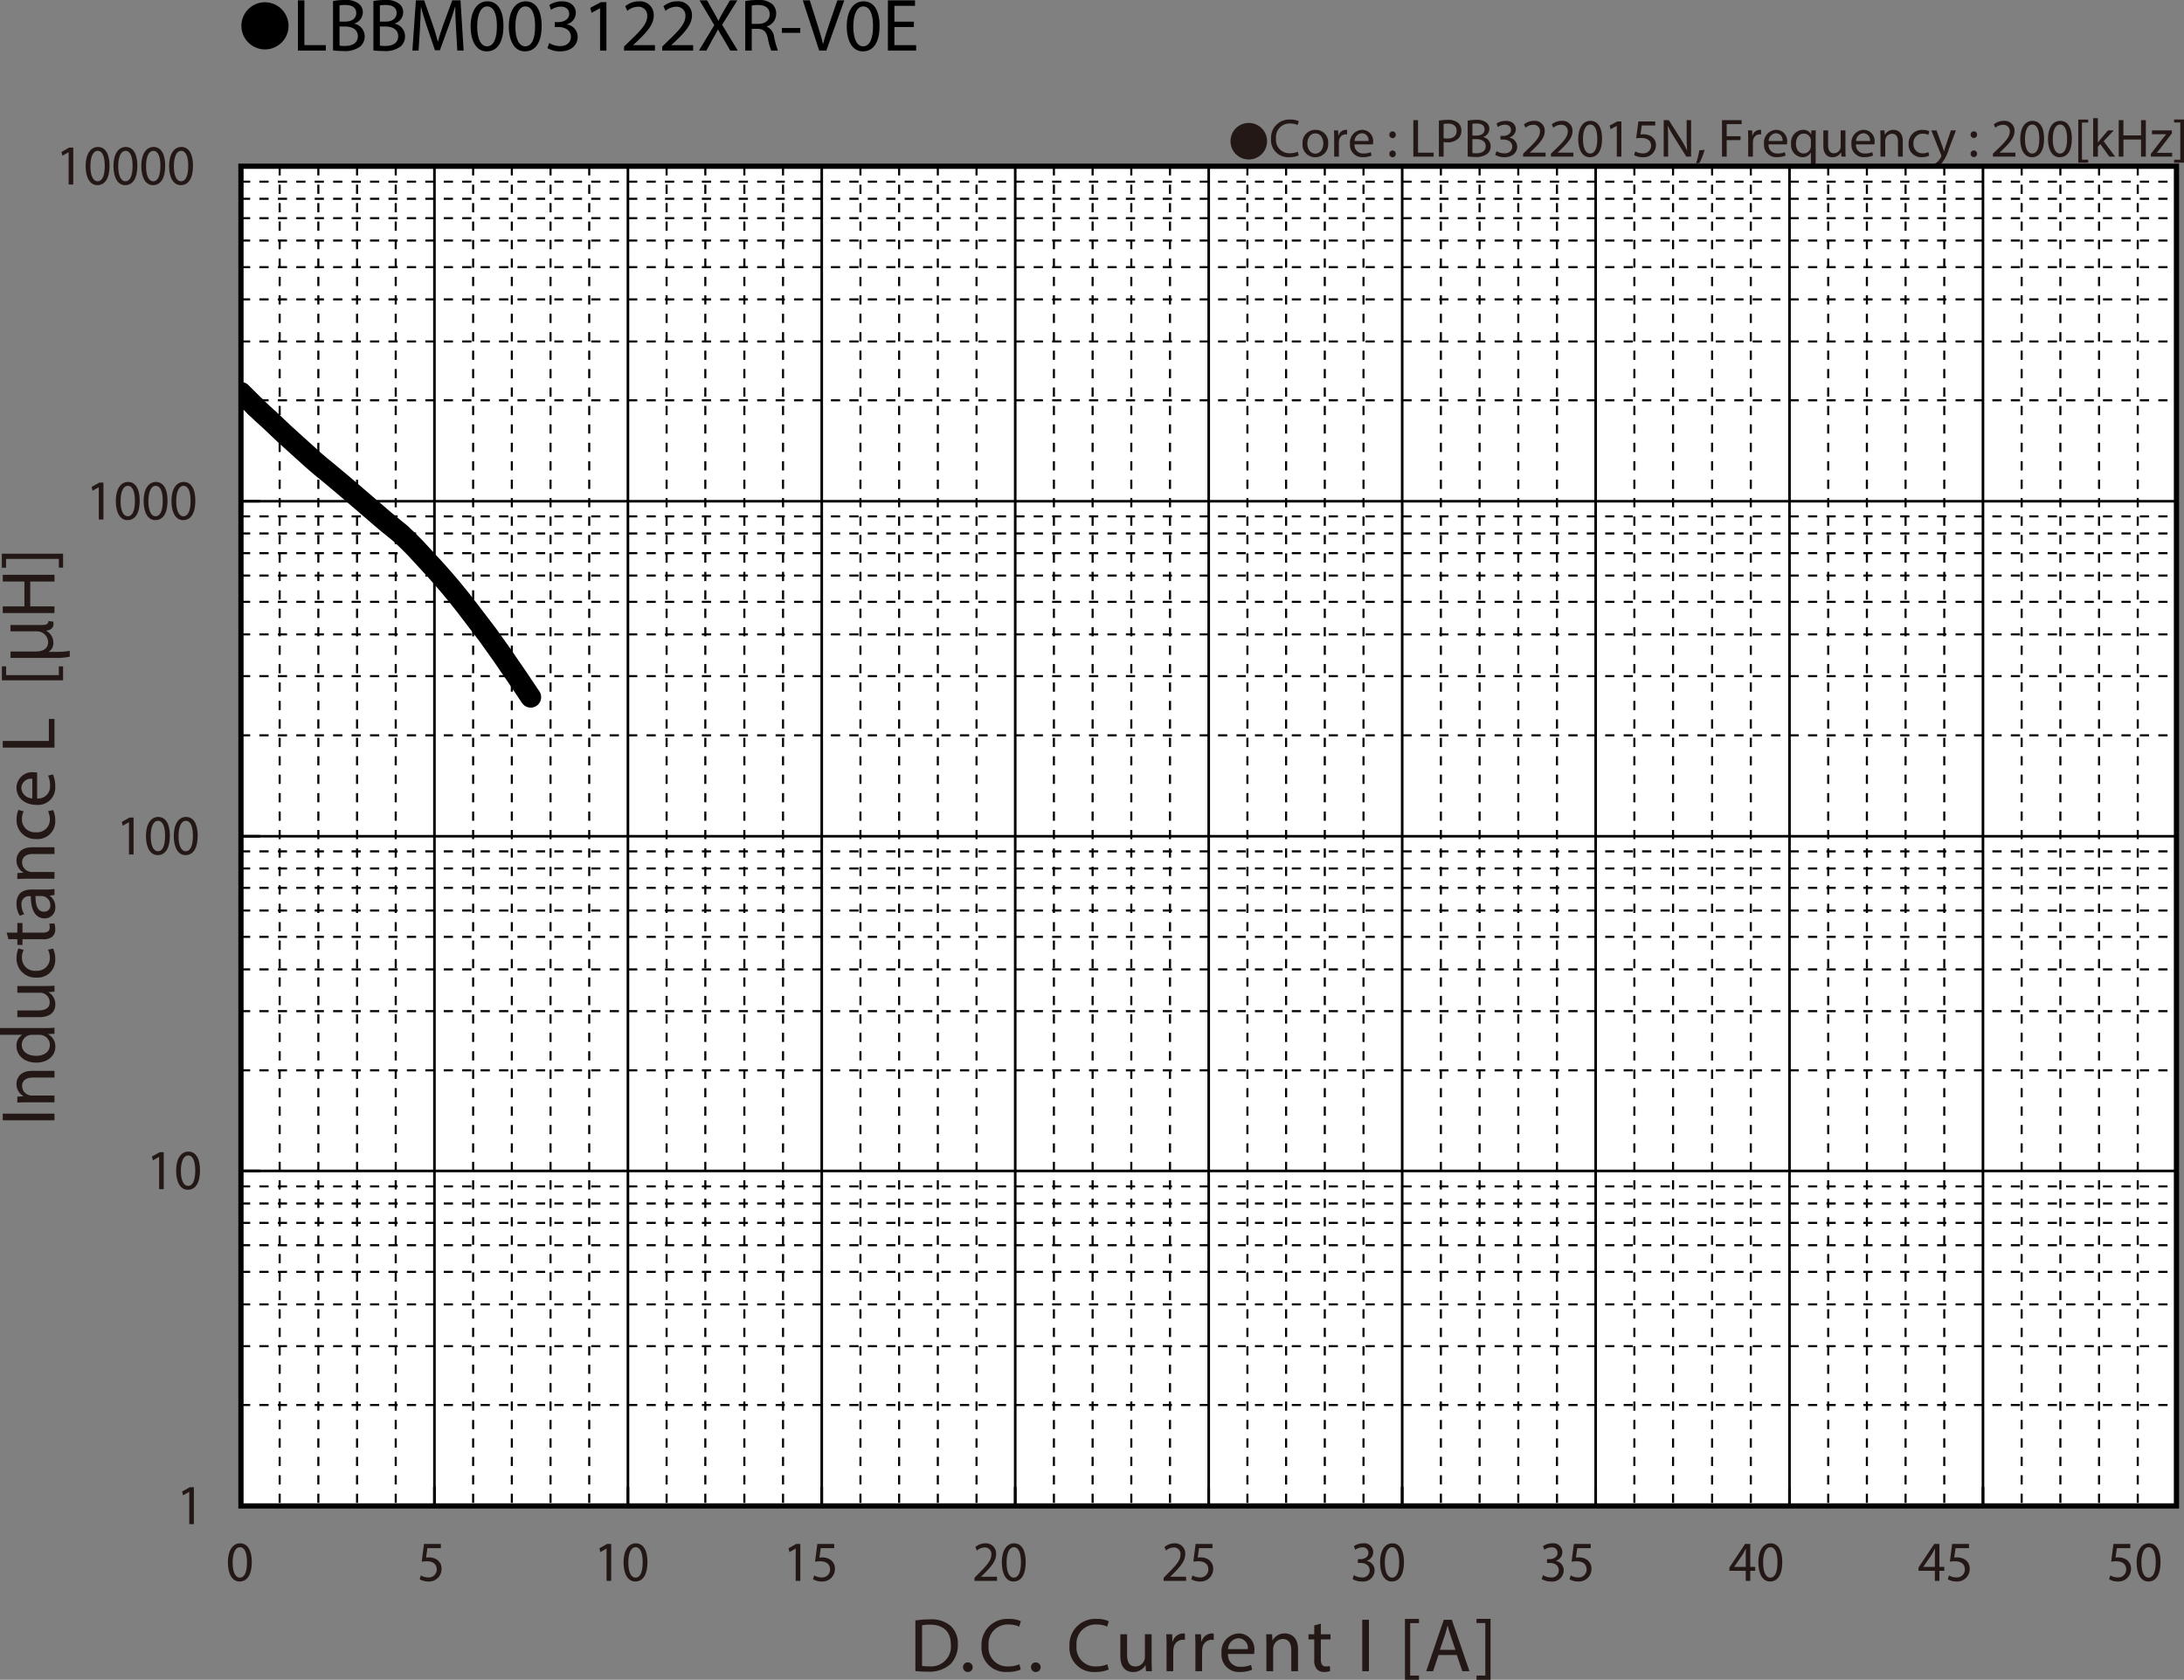 <svg id="レイヤー_1" data-name="レイヤー 1" xmlns="http://www.w3.org/2000/svg" xmlns:xlink="http://www.w3.org/1999/xlink" viewBox="0 0 322.694 248.179">
  <rect x="0" y="0" width="322.694" height="248.179" fill="#808080" stroke="none"/>
  <defs>
    <style>
      .cls-1, .cls-4, .cls-5, .cls-6, .cls-8 {
        fill: none;
      }

      .cls-2 {
        fill: #231815;
      }

      .cls-3 {
        fill: #fff;
      }

      .cls-4, .cls-5, .cls-6, .cls-8 {
        stroke: #000;
      }

      .cls-4 {
        stroke-miterlimit: 3.864;
        stroke-width: 0.309px;
        stroke-dasharray: 1.362 1.362;
      }

      .cls-5, .cls-8 {
        stroke-linecap: round;
        stroke-linejoin: round;
      }

      .cls-5 {
        stroke-width: 0.386px;
      }

      .cls-6 {
        stroke-miterlimit: 10;
        stroke-width: 0.773px;
      }

      .cls-7 {
        clip-path: url(#clip-path);
      }

      .cls-8 {
        stroke-width: 3.09px;
      }
    </style>
    <clipPath id="clip-path" transform="translate(-2.201 -1.737)">
      <rect class="cls-1" x="37.824" y="58.088" width="3.861" height="5.489"/>
    </clipPath>
  </defs>
  <title>BM_DC-Bias4-LBBM003122XR-V0E</title>
  <g>
    <path class="cls-2" d="M186.713,19.901a2.699,2.699,0,1,1-2.698,2.698A2.695,2.695,0,0,1,186.713,19.901Z" transform="translate(-2.201 -1.737)"/>
    <path class="cls-2" d="M194.088,24.702a3.451,3.451,0,0,1-1.423.256,2.518,2.518,0,0,1-2.662-2.727,2.682,2.682,0,0,1,2.814-2.83,2.898,2.898,0,0,1,1.279.24l-.168.568a2.536,2.536,0,0,0-1.087-.224,2.004,2.004,0,0,0-2.103,2.223,1.958,1.958,0,0,0,2.07,2.167,2.791,2.791,0,0,0,1.136-.224Z" transform="translate(-2.201 -1.737)"/>
    <path class="cls-2" d="M198.44,22.911a1.891,1.891,0,0,1-1.927,2.055,1.84,1.84,0,0,1-1.855-1.991,1.89,1.89,0,0,1,1.919-2.055A1.833,1.833,0,0,1,198.44,22.911Zm-3.07.04c0,.847.487,1.487,1.175,1.487.672,0,1.176-.631,1.176-1.503,0-.656-.328-1.487-1.159-1.487S195.37,22.215,195.37,22.951Z" transform="translate(-2.201 -1.737)"/>
    <path class="cls-2" d="M199.33,22.215c0-.456-.008-.848-.031-1.208h.615l.023.76h.032a1.162,1.162,0,0,1,1.071-.848.755.755,0,0,1,.2.024v.664a1.042,1.042,0,0,0-.239-.024.988.988,0,0,0-.944.903,2.02,2.02,0,0,0-.032.328v2.063H199.33Z" transform="translate(-2.201 -1.737)"/>
    <path class="cls-2" d="M202.338,23.071a1.24,1.24,0,0,0,1.328,1.343,2.54,2.54,0,0,0,1.07-.2l.121.503a3.13,3.13,0,0,1-1.288.24,1.798,1.798,0,0,1-1.903-1.951,1.88,1.88,0,0,1,1.815-2.087,1.639,1.639,0,0,1,1.599,1.823,2.686,2.686,0,0,1-.024.328Zm2.063-.503a1.002,1.002,0,0,0-.976-1.144,1.167,1.167,0,0,0-1.08,1.144Z" transform="translate(-2.201 -1.737)"/>
    <path class="cls-2" d="M207.482,21.648a.476.476,0,1,1,.951,0,.476.476,0,1,1-.951,0Zm0,2.823a.476.476,0,1,1,.951,0,.476.476,0,1,1-.951,0Z" transform="translate(-2.201 -1.737)"/>
    <path class="cls-2" d="M211.026,19.489h.695v4.806h2.303v.584h-2.998Z" transform="translate(-2.201 -1.737)"/>
    <path class="cls-2" d="M214.802,19.553a8.108,8.108,0,0,1,1.335-.104,2.218,2.218,0,0,1,1.512.448,1.449,1.449,0,0,1,.472,1.127,1.587,1.587,0,0,1-.415,1.151,2.237,2.237,0,0,1-1.649.592,2.384,2.384,0,0,1-.559-.048v2.159h-.696Zm.696,2.599a2.327,2.327,0,0,0,.575.056c.84,0,1.352-.408,1.352-1.151,0-.712-.504-1.056-1.272-1.056a2.896,2.896,0,0,0-.655.056Z" transform="translate(-2.201 -1.737)"/>
    <path class="cls-2" d="M219.058,19.561a6.747,6.747,0,0,1,1.272-.112,2.226,2.226,0,0,1,1.48.392,1.131,1.131,0,0,1,.447.951,1.28,1.28,0,0,1-.911,1.184v.016a1.389,1.389,0,0,1,1.111,1.351,1.455,1.455,0,0,1-.456,1.08,2.706,2.706,0,0,1-1.863.503,8.098,8.098,0,0,1-1.079-.064Zm.696,2.207h.631c.736,0,1.168-.384,1.168-.903,0-.632-.48-.88-1.184-.88a2.968,2.968,0,0,0-.615.048Zm0,2.583a3.717,3.717,0,0,0,.583.032c.72,0,1.384-.264,1.384-1.047,0-.736-.632-1.04-1.392-1.04h-.575Z" transform="translate(-2.201 -1.737)"/>
    <path class="cls-2" d="M223.315,24.07a2.346,2.346,0,0,0,1.15.328c.904,0,1.184-.576,1.176-1.008-.008-.728-.664-1.039-1.344-1.039h-.392v-.528h.392c.512,0,1.16-.264,1.16-.879,0-.416-.264-.784-.912-.784a1.903,1.903,0,0,0-1.039.344l-.184-.512a2.469,2.469,0,0,1,1.359-.4c1.024,0,1.486.608,1.486,1.239a1.291,1.291,0,0,1-.959,1.224v.016a1.354,1.354,0,0,1,1.159,1.335c0,.832-.647,1.559-1.895,1.559a2.641,2.641,0,0,1-1.351-.351Z" transform="translate(-2.201 -1.737)"/>
    <path class="cls-2" d="M227.25,24.878v-.432l.552-.536c1.327-1.264,1.927-1.935,1.935-2.719a.927.927,0,0,0-1.031-1.015,1.772,1.772,0,0,0-1.103.439l-.224-.496a2.284,2.284,0,0,1,1.472-.528A1.462,1.462,0,0,1,230.44,21.104c0,.96-.696,1.735-1.791,2.791l-.416.384v.016h2.335v.584Z" transform="translate(-2.201 -1.737)"/>
    <path class="cls-2" d="M231.353,24.878v-.432l.553-.536c1.326-1.264,1.926-1.935,1.935-2.719a.927.927,0,0,0-1.032-1.015,1.774,1.774,0,0,0-1.103.439l-.223-.496a2.279,2.279,0,0,1,1.471-.528,1.462,1.462,0,0,1,1.591,1.511c0,.96-.695,1.735-1.791,2.791l-.415.384v.016h2.334v.584Z" transform="translate(-2.201 -1.737)"/>
    <path class="cls-2" d="M238.912,22.224c0,1.767-.656,2.742-1.808,2.742-1.016,0-1.703-.951-1.719-2.67,0-1.743.751-2.703,1.807-2.703C238.288,19.593,238.912,20.568,238.912,22.224Zm-2.823.08c0,1.352.416,2.119,1.056,2.119.72,0,1.063-.84,1.063-2.167,0-1.279-.328-2.119-1.056-2.119C236.537,20.137,236.089,20.888,236.089,22.303Z" transform="translate(-2.201 -1.737)"/>
    <path class="cls-2" d="M241.089,20.336h-.017l-.903.488-.136-.536,1.135-.608h.6v5.197h-.679Z" transform="translate(-2.201 -1.737)"/>
    <path class="cls-2" d="M246.768,20.273h-1.982l-.2,1.335a2.757,2.757,0,0,1,.424-.032,2.195,2.195,0,0,1,1.119.28,1.48,1.48,0,0,1,.743,1.335,1.802,1.802,0,0,1-1.935,1.775,2.538,2.538,0,0,1-1.295-.32l.176-.536a2.327,2.327,0,0,0,1.111.288A1.147,1.147,0,0,0,246.16,23.271c-.008-.672-.456-1.151-1.495-1.151a5.391,5.391,0,0,0-.72.056l.336-2.495h2.486Z" transform="translate(-2.201 -1.737)"/>
    <path class="cls-2" d="M248.017,24.878V19.489h.76l1.728,2.727a15.328,15.328,0,0,1,.967,1.751l.016-.008c-.063-.72-.079-1.375-.079-2.215V19.489h.655v5.389h-.703l-1.711-2.734a16.828,16.828,0,0,1-1.008-1.799l-.023.008c.039.68.055,1.327.055,2.223v2.303Z" transform="translate(-2.201 -1.737)"/>
    <path class="cls-2" d="M252.801,25.861a11.501,11.501,0,0,0,.48-1.911l.783-.08a9.688,9.688,0,0,1-.76,1.943Z" transform="translate(-2.201 -1.737)"/>
    <path class="cls-2" d="M256.633,19.489h2.902v.584h-2.207v1.791h2.039V22.44h-2.039v2.438h-.695Z" transform="translate(-2.201 -1.737)"/>
    <path class="cls-2" d="M260.504,22.215c0-.456-.008-.848-.031-1.208h.615l.024.76h.032a1.161,1.161,0,0,1,1.071-.848.765.765,0,0,1,.2.024v.664a1.057,1.057,0,0,0-.24-.024.986.986,0,0,0-.943.903,2.02,2.02,0,0,0-.032.328v2.063h-.696Z" transform="translate(-2.201 -1.737)"/>
    <path class="cls-2" d="M263.513,23.071a1.24,1.24,0,0,0,1.327,1.343,2.545,2.545,0,0,0,1.071-.2l.12.503a3.129,3.129,0,0,1-1.287.24,1.798,1.798,0,0,1-1.903-1.951,1.879,1.879,0,0,1,1.815-2.087,1.639,1.639,0,0,1,1.599,1.823,2.48,2.48,0,0,1-.024.328Zm2.062-.503a1.001,1.001,0,0,0-.976-1.144,1.166,1.166,0,0,0-1.079,1.144Z" transform="translate(-2.201 -1.737)"/>
    <path class="cls-2" d="M269.768,24.278h-.017a1.377,1.377,0,0,1-1.263.688,1.765,1.765,0,0,1-1.64-1.959A1.854,1.854,0,0,1,268.6,20.92a1.271,1.271,0,0,1,1.191.672h.016l.025-.584h.663c-.016.328-.023.664-.023,1.063v4.39h-.703Zm0-1.703a1.181,1.181,0,0,0-.032-.296,1.029,1.029,0,0,0-1.008-.799c-.728,0-1.167.616-1.167,1.487,0,.768.367,1.44,1.143,1.44a1.047,1.047,0,0,0,1.008-.768,1.174,1.174,0,0,0,.057-.336Z" transform="translate(-2.201 -1.737)"/>
    <path class="cls-2" d="M274.871,23.822c0,.4.008.752.031,1.056h-.623l-.04-.632h-.017a1.456,1.456,0,0,1-1.279.72c-.608,0-1.335-.336-1.335-1.695V21.008h.704v2.143c0,.736.224,1.231.863,1.231a1.019,1.019,0,0,0,.928-.64,1.05,1.05,0,0,0,.064-.36v-2.375h.704Z" transform="translate(-2.201 -1.737)"/>
    <path class="cls-2" d="M276.433,23.071a1.24,1.24,0,0,0,1.327,1.343,2.545,2.545,0,0,0,1.071-.2l.12.503a3.129,3.129,0,0,1-1.287.24,1.798,1.798,0,0,1-1.903-1.951,1.879,1.879,0,0,1,1.815-2.087,1.639,1.639,0,0,1,1.599,1.823,2.48,2.48,0,0,1-.024.328Zm2.062-.503a1.001,1.001,0,0,0-.976-1.144,1.166,1.166,0,0,0-1.079,1.144Z" transform="translate(-2.201 -1.737)"/>
    <path class="cls-2" d="M280.049,22.056c0-.4-.008-.728-.032-1.048h.624l.039.64h.017a1.424,1.424,0,0,1,1.279-.728c.536,0,1.367.32,1.367,1.647v2.311h-.704V22.647c0-.624-.232-1.143-.895-1.143a.997.997,0,0,0-.943.72.977.977,0,0,0-.049.328v2.327h-.703Z" transform="translate(-2.201 -1.737)"/>
    <path class="cls-2" d="M287.247,24.734a2.59,2.59,0,0,1-1.111.224,1.839,1.839,0,0,1-1.927-1.975,1.966,1.966,0,0,1,2.078-2.055,2.354,2.354,0,0,1,.976.2l-.159.544a1.63,1.63,0,0,0-.816-.184,1.34,1.34,0,0,0-1.367,1.463,1.327,1.327,0,0,0,1.344,1.447,1.991,1.991,0,0,0,.863-.192Z" transform="translate(-2.201 -1.737)"/>
    <path class="cls-2" d="M288.328,21.008l.848,2.287c.088.256.184.56.248.791h.016c.072-.232.152-.528.248-.808l.768-2.271h.744l-1.056,2.759a5.902,5.902,0,0,1-1.327,2.423,1.909,1.909,0,0,1-.863.456l-.177-.592a1.86,1.86,0,0,0,.616-.344,2.142,2.142,0,0,0,.592-.784.52.52,0,0,0,.056-.168.635.635,0,0,0-.048-.184l-1.432-3.566Z" transform="translate(-2.201 -1.737)"/>
    <path class="cls-2" d="M293.368,21.648a.477.477,0,1,1,.952,0,.476.476,0,1,1-.952,0Zm0,2.823a.477.477,0,1,1,.952,0,.476.476,0,1,1-.952,0Z" transform="translate(-2.201 -1.737)"/>
    <path class="cls-2" d="M296.664,24.878v-.432l.553-.536c1.326-1.264,1.926-1.935,1.935-2.719a.927.927,0,0,0-1.032-1.015,1.775,1.775,0,0,0-1.103.439l-.223-.496a2.279,2.279,0,0,1,1.471-.528,1.462,1.462,0,0,1,1.591,1.511c0,.96-.695,1.735-1.791,2.791l-.415.384v.016h2.334v.584Z" transform="translate(-2.201 -1.737)"/>
    <path class="cls-2" d="M304.223,22.224c0,1.767-.656,2.742-1.808,2.742-1.016,0-1.703-.951-1.719-2.67,0-1.743.751-2.703,1.807-2.703C303.599,19.593,304.223,20.568,304.223,22.224Zm-2.823.08c0,1.352.416,2.119,1.056,2.119.72,0,1.063-.84,1.063-2.167,0-1.279-.328-2.119-1.056-2.119C301.848,20.137,301.399,20.888,301.399,22.303Z" transform="translate(-2.201 -1.737)"/>
    <path class="cls-2" d="M308.326,22.224c0,1.767-.656,2.742-1.807,2.742-1.016,0-1.703-.951-1.72-2.67,0-1.743.752-2.703,1.808-2.703C307.703,19.593,308.326,20.568,308.326,22.224Zm-2.822.08c0,1.352.416,2.119,1.055,2.119.721,0,1.064-.84,1.064-2.167,0-1.279-.328-2.119-1.057-2.119C305.951,20.137,305.504,20.888,305.504,22.303Z" transform="translate(-2.201 -1.737)"/>
    <path class="cls-2" d="M309.272,25.773V19.401h1.463v.44h-.919v5.493h.919v.44Z" transform="translate(-2.201 -1.737)"/>
    <path class="cls-2" d="M312.168,22.783h.016c.096-.136.232-.304.344-.44l1.135-1.335h.848l-1.494,1.591,1.703,2.279h-.857l-1.335-1.855-.359.4v1.455h-.696V19.201h.696Z" transform="translate(-2.201 -1.737)"/>
    <path class="cls-2" d="M315.943,19.489v2.255H318.55V19.489h.704v5.389H318.55V22.352h-2.606v2.526h-.695V19.489Z" transform="translate(-2.201 -1.737)"/>
    <path class="cls-2" d="M320,24.47l1.751-2.279c.168-.208.327-.392.504-.6v-.016H320.16v-.568h2.95l-.009.44-1.727,2.247c-.16.216-.32.408-.496.608v.016h2.264v.559H320Z" transform="translate(-2.201 -1.737)"/>
    <path class="cls-2" d="M324.894,19.393v6.38h-1.463v-.44h.92v-5.501h-.92v-.439Z" transform="translate(-2.201 -1.737)"/>
  </g>
  <g>
    <path d="M44.833,5.59a3.482,3.482,0,1,1-3.478-3.518A3.496,3.496,0,0,1,44.833,5.59Z" transform="translate(-2.201 -1.737)"/>
    <path d="M46.217,1.792h.958V8.404h3.168V9.207h-4.126Z" transform="translate(-2.201 -1.737)"/>
    <path d="M51.409,1.891a9.243,9.243,0,0,1,1.75-.154,3.064,3.064,0,0,1,2.035.539,1.554,1.554,0,0,1,.616,1.31,1.761,1.761,0,0,1-1.254,1.628v.022A1.911,1.911,0,0,1,56.085,7.095,2,2,0,0,1,55.458,8.58a3.724,3.724,0,0,1-2.563.693,11.221,11.221,0,0,1-1.485-.088Zm.958,3.036h.869c1.012,0,1.606-.528,1.606-1.243,0-.869-.66-1.21-1.628-1.21a4.09,4.09,0,0,0-.847.066Zm0,3.554a5.089,5.089,0,0,0,.803.044c.99,0,1.903-.363,1.903-1.441,0-1.012-.869-1.43-1.914-1.43h-.792Z" transform="translate(-2.201 -1.737)"/>
    <path d="M57.371,1.891a9.243,9.243,0,0,1,1.75-.154,3.065,3.065,0,0,1,2.035.539,1.555,1.555,0,0,1,.616,1.31,1.761,1.761,0,0,1-1.254,1.628v.022a1.911,1.911,0,0,1,1.529,1.859A2,2,0,0,1,61.42,8.58a3.724,3.724,0,0,1-2.563.693,11.221,11.221,0,0,1-1.485-.088Zm.958,3.036h.869c1.012,0,1.606-.528,1.606-1.243,0-.869-.66-1.21-1.628-1.21a4.09,4.09,0,0,0-.847.066Zm0,3.554a5.089,5.089,0,0,0,.803.044c.99,0,1.903-.363,1.903-1.441,0-1.012-.869-1.43-1.914-1.43h-.792Z" transform="translate(-2.201 -1.737)"/>
    <path d="M69.582,5.951c-.055-1.034-.121-2.277-.11-3.202H69.439c-.253.869-.561,1.794-.935,2.816L67.195,9.163h-.726L65.269,5.631c-.352-1.045-.649-2.002-.858-2.882h-.022c-.022.924-.077,2.167-.143,3.278l-.198,3.18h-.913l.517-7.415h1.221l1.265,3.586c.308.913.561,1.728.748,2.498H66.92c.187-.748.451-1.562.781-2.498l1.32-3.586h1.221l.462,7.415H69.769Z" transform="translate(-2.201 -1.737)"/>
    <path d="M76.588,5.555c0,2.431-.902,3.773-2.486,3.773-1.397,0-2.343-1.309-2.365-3.675,0-2.398,1.034-3.718,2.486-3.718C75.731,1.935,76.588,3.277,76.588,5.555Zm-3.883.11c0,1.859.572,2.916,1.452,2.916.99,0,1.463-1.155,1.463-2.982,0-1.76-.451-2.916-1.452-2.916C73.321,2.683,72.705,3.717,72.705,5.665Z" transform="translate(-2.201 -1.737)"/>
    <path d="M82.231,5.555c0,2.431-.902,3.773-2.486,3.773-1.397,0-2.343-1.309-2.365-3.675,0-2.398,1.034-3.718,2.486-3.718C81.374,1.935,82.231,3.277,82.231,5.555Zm-3.883.11c0,1.859.572,2.916,1.452,2.916.99,0,1.463-1.155,1.463-2.982,0-1.76-.451-2.916-1.452-2.916C78.964,2.683,78.348,3.717,78.348,5.665Z" transform="translate(-2.201 -1.737)"/>
    <path d="M83.353,8.096a3.232,3.232,0,0,0,1.585.451c1.243,0,1.628-.792,1.617-1.386-.011-1.001-.913-1.43-1.849-1.43H84.167V5.004h.539c.704,0,1.595-.363,1.595-1.21,0-.572-.363-1.078-1.254-1.078a2.628,2.628,0,0,0-1.43.473l-.253-.704a3.4,3.4,0,0,1,1.87-.55c1.408,0,2.046.836,2.046,1.705a1.776,1.776,0,0,1-1.32,1.683v.022a1.863,1.863,0,0,1,1.595,1.837c0,1.145-.891,2.146-2.607,2.146a3.631,3.631,0,0,1-1.859-.484Z" transform="translate(-2.201 -1.737)"/>
    <path d="M90.866,2.958h-.022l-1.243.671-.187-.737,1.562-.836h.825V9.207h-.936Z" transform="translate(-2.201 -1.737)"/>
    <path d="M94.408,9.207V8.613l.759-.737c1.826-1.738,2.651-2.663,2.662-3.741a1.276,1.276,0,0,0-1.419-1.397,2.436,2.436,0,0,0-1.518.605l-.308-.682a3.139,3.139,0,0,1,2.024-.726,2.012,2.012,0,0,1,2.189,2.079c0,1.32-.957,2.388-2.464,3.84l-.572.528v.022h3.212V9.207Z" transform="translate(-2.201 -1.737)"/>
    <path d="M100.051,9.207V8.613l.759-.737c1.826-1.738,2.651-2.663,2.662-3.741a1.276,1.276,0,0,0-1.419-1.397,2.436,2.436,0,0,0-1.518.605l-.308-.682a3.139,3.139,0,0,1,2.024-.726,2.012,2.012,0,0,1,2.189,2.079c0,1.32-.957,2.388-2.464,3.84l-.572.528v.022h3.212V9.207Z" transform="translate(-2.201 -1.737)"/>
    <path d="M110.095,9.207l-.946-1.639c-.385-.627-.627-1.034-.858-1.463h-.022c-.209.429-.418.825-.803,1.474l-.891,1.628h-1.1l2.267-3.751L105.562,1.792h1.111l.979,1.738c.275.484.484.858.682,1.254h.033c.209-.44.396-.781.671-1.254l1.012-1.738h1.1L108.895,5.4l2.311,3.807Z" transform="translate(-2.201 -1.737)"/>
    <path d="M112.316,1.891a9.964,9.964,0,0,1,1.837-.154,3.033,3.033,0,0,1,2.146.605,1.847,1.847,0,0,1,.583,1.408,1.947,1.947,0,0,1-1.397,1.893v.033a1.849,1.849,0,0,1,1.089,1.497,11.78,11.78,0,0,0,.572,2.035h-.99a9.59,9.59,0,0,1-.495-1.772c-.22-1.023-.616-1.408-1.485-1.441h-.902V9.207h-.958Zm.958,3.377h.979c1.023,0,1.672-.561,1.672-1.408,0-.957-.693-1.375-1.706-1.386a3.942,3.942,0,0,0-.946.088Z" transform="translate(-2.201 -1.737)"/>
    <path d="M120.445,5.873v.715H117.728V5.873Z" transform="translate(-2.201 -1.737)"/>
    <path d="M123.239,9.207l-2.421-7.415h1.034l1.155,3.652c.319,1.002.594,1.903.792,2.772h.022c.209-.858.517-1.793.847-2.761l1.254-3.664h1.023l-2.651,7.415Z" transform="translate(-2.201 -1.737)"/>
    <path d="M132.161,5.555c0,2.431-.902,3.773-2.486,3.773-1.397,0-2.343-1.309-2.365-3.675,0-2.398,1.034-3.718,2.486-3.718C131.303,1.935,132.161,3.277,132.161,5.555Zm-3.883.11c0,1.859.572,2.916,1.452,2.916.99,0,1.463-1.155,1.463-2.982,0-1.76-.451-2.916-1.452-2.916C128.894,2.683,128.277,3.717,128.277,5.665Z" transform="translate(-2.201 -1.737)"/>
    <path d="M137.232,5.731H134.35V8.404h3.212V9.207h-4.17V1.792h4.005v.803H134.35V4.939h2.882Z" transform="translate(-2.201 -1.737)"/>
  </g>
  <rect class="cls-3" x="35.623" y="24.585" width="285.991" height="197.93"/>
  <path class="cls-4" d="M37.803,28.579H323.78M37.803,31.106H323.78M37.803,33.972H323.78M37.803,37.276H323.78M37.803,41.208H323.78M37.803,45.97H323.78M37.803,52.188H323.78M37.803,60.882H323.78M37.803,78.029H323.78M37.803,80.553H323.78M37.803,83.468H323.78M37.803,86.772H323.78M37.803,90.659H323.78M37.803,95.466H323.78M37.803,101.635H323.78M37.803,110.379H323.78M37.803,127.524H323.78M37.803,130.05H323.78M37.803,132.916H323.78M37.803,136.267H323.78m-285.977,3.887H323.78M37.803,144.962H323.78M37.803,151.131H323.78M37.803,159.876H323.78M37.803,177.023H323.78M37.803,179.548H323.78M37.803,182.414H323.78M37.803,185.715H323.78M37.803,189.652H323.78M37.803,194.457H323.78M37.803,200.63H323.78M37.803,209.323H323.78" transform="translate(-2.201 -1.737)"/>
  <path class="cls-5" d="M37.803,26.297H323.78M37.803,75.793H323.78M37.803,125.29H323.78M37.803,174.738H323.78" transform="translate(-2.201 -1.737)"/>
  <path class="cls-4" d="M318.063,26.297V224.236M312.345,26.297V224.236M306.628,26.297V224.236M300.91,26.297V224.236M289.475,26.297V224.236M283.757,26.297V224.236M278.041,26.297V224.236M272.324,26.297V224.236M260.889,26.297V224.236M255.171,26.297V224.236m-5.77-197.939V224.236M243.685,26.297V224.236M232.25,26.297V224.236M226.532,26.297V224.236M220.816,26.297V224.236M215.097,26.297V224.236M203.663,26.297V224.236m-5.719-197.939V224.236M192.228,26.297V224.236m-5.719-197.939V224.236M175.073,26.297V224.236M169.355,26.297V224.236M163.639,26.297V224.236M157.921,26.297V224.236M146.486,26.297V224.236M140.769,26.297V224.236M135.051,26.297V224.236M129.333,26.297V224.236M117.898,26.297V224.236M112.182,26.297V224.236M106.415,26.297V224.236m-5.719-197.939V224.236M89.263,26.297V224.236M83.545,26.297V224.236M77.827,26.297V224.236M72.109,26.297V224.236M60.673,26.297V224.236M54.957,26.297V224.236M49.238,26.297V224.236M43.523,26.297V224.236" transform="translate(-2.201 -1.737)"/>
  <path class="cls-5" d="M323.78,26.297V224.236M295.192,26.297V224.236M266.606,26.297V224.236m-28.64-197.939V224.236M209.38,26.297V224.236M180.792,26.297V224.236M152.205,26.297V224.236M123.616,26.297V224.236M94.98,26.297V224.236M66.392,26.297V224.236" transform="translate(-2.201 -1.737)"/>
  <rect class="cls-6" x="35.602" y="24.56" width="285.979" height="197.939"/>
  <path class="cls-5" d="M37.803,26.297V224.236m0,0H40.54m-2.737-49.498H40.54M37.803,125.29H40.54M37.803,75.793H40.54M37.803,26.297H40.54M37.803,224.236H323.78m-285.977,0v-2.721m28.589,2.721v-2.721M94.98,224.236v-2.721m28.636,2.721v-2.721m28.589,2.721v-2.721m28.587,2.721v-2.721m28.588,2.721v-2.721m28.586,2.721v-2.721m28.64,2.721v-2.721m28.587,2.721v-2.721m28.588,2.721v-2.721" transform="translate(-2.201 -1.737)"/>
  <g class="cls-7">
    <line class="cls-8" x1="35.602" y1="57.978" x2="37.754" y2="60.116"/>
  </g>
  <path class="cls-8" d="M39.955,61.853l1.073,1.019,1.077.973m0,0,2.101,1.99m0,0,2.148,1.944,2.152,1.943m0,0,1.075.923,1.075.875m0,0,2.151,1.796m0,0,2.101,1.796m0,0,2.149,1.846,2.151,1.847m0,0,2.151,1.747m0,0,1.076,1.021,1.073,1.068m0,0,1.027,1.117L65.61,84.925l1.075,1.166,1.075,1.215m0,0,1.075,1.262,1.077,1.312m0,0,1.073,1.359L74.21,95.466m0,0,2.151,3.011m0,0,1.027,1.506,1.073,1.555m0,0,2.152,3.205" transform="translate(-2.201 -1.737)"/>
  <path class="cls-2" d="M30.167,222.155h-.016l-.905.512-.136-.562,1.138-.638h.601v5.455H30.167Z" transform="translate(-2.201 -1.737)"/>
  <g>
    <path class="cls-2" d="M25.712,172.662h-.016l-.905.512-.136-.562,1.138-.638h.601v5.455h-.681Z" transform="translate(-2.201 -1.737)"/>
    <path class="cls-2" d="M31.754,174.643c0,1.855-.657,2.879-1.81,2.879-1.018,0-1.707-.999-1.722-2.804,0-1.829.753-2.836,1.81-2.836C31.129,171.882,31.754,172.905,31.754,174.643Zm-2.828.084c0,1.418.417,2.224,1.058,2.224.721,0,1.065-.881,1.065-2.274,0-1.343-.329-2.224-1.058-2.224C29.375,172.452,28.926,173.241,28.926,174.727Z" transform="translate(-2.201 -1.737)"/>
  </g>
  <g>
    <path class="cls-2" d="M21.256,123.219H21.24l-.905.512-.136-.562,1.138-.638h.601v5.455h-.681Z" transform="translate(-2.201 -1.737)"/>
    <path class="cls-2" d="M27.298,125.199c0,1.855-.657,2.879-1.811,2.879-1.018,0-1.706-.999-1.722-2.804,0-1.829.753-2.836,1.81-2.836C26.673,122.438,27.298,123.462,27.298,125.199Zm-2.828.084c0,1.418.417,2.224,1.058,2.224.721,0,1.065-.881,1.065-2.274,0-1.343-.329-2.224-1.058-2.224C24.919,123.009,24.47,123.797,24.47,125.283Z" transform="translate(-2.201 -1.737)"/>
    <path class="cls-2" d="M31.409,125.199c0,1.855-.657,2.879-1.811,2.879-1.018,0-1.706-.999-1.722-2.804,0-1.829.753-2.836,1.81-2.836C30.784,122.438,31.409,123.462,31.409,125.199Zm-2.828.084c0,1.418.416,2.224,1.058,2.224.721,0,1.065-.881,1.065-2.274,0-1.343-.329-2.224-1.058-2.224C29.029,123.009,28.581,123.797,28.581,125.283Z" transform="translate(-2.201 -1.737)"/>
  </g>
  <g>
    <path class="cls-2" d="M16.8,73.726h-.016l-.905.512-.136-.562,1.138-.638h.601v5.455H16.8Z" transform="translate(-2.201 -1.737)"/>
    <path class="cls-2" d="M22.842,75.706c0,1.854-.657,2.878-1.81,2.878-1.018,0-1.707-.999-1.722-2.803,0-1.829.753-2.837,1.81-2.837C22.217,72.945,22.842,73.969,22.842,75.706Zm-2.828.084c0,1.418.417,2.224,1.058,2.224.721,0,1.065-.881,1.065-2.274,0-1.343-.329-2.224-1.058-2.224C20.462,73.516,20.014,74.304,20.014,75.79Z" transform="translate(-2.201 -1.737)"/>
    <path class="cls-2" d="M26.953,75.706c0,1.854-.657,2.878-1.81,2.878-1.018,0-1.707-.999-1.722-2.803,0-1.829.753-2.837,1.81-2.837C26.328,72.945,26.953,73.969,26.953,75.706Zm-2.828.084c0,1.418.416,2.224,1.058,2.224.721,0,1.065-.881,1.065-2.274,0-1.343-.329-2.224-1.058-2.224C24.573,73.516,24.125,74.304,24.125,75.79Z" transform="translate(-2.201 -1.737)"/>
    <path class="cls-2" d="M31.064,75.706c0,1.854-.657,2.878-1.811,2.878-1.018,0-1.706-.999-1.722-2.803,0-1.829.753-2.837,1.81-2.837C30.439,72.945,31.064,73.969,31.064,75.706Zm-2.828.084c0,1.418.416,2.224,1.058,2.224.721,0,1.065-.881,1.065-2.274,0-1.343-.329-2.224-1.058-2.224C28.685,73.516,28.236,74.304,28.236,75.79Z" transform="translate(-2.201 -1.737)"/>
  </g>
  <g>
    <path class="cls-2" d="M12.343,24.231h-.016l-.905.512-.136-.562,1.138-.638h.601v5.455h-.681Z" transform="translate(-2.201 -1.737)"/>
    <path class="cls-2" d="M18.385,26.212c0,1.855-.657,2.878-1.811,2.878-1.018,0-1.706-.999-1.722-2.803,0-1.829.753-2.836,1.81-2.836C17.76,23.451,18.385,24.475,18.385,26.212Zm-2.828.084c0,1.418.417,2.224,1.058,2.224.721,0,1.065-.881,1.065-2.274,0-1.343-.329-2.224-1.058-2.224C16.005,24.021,15.557,24.81,15.557,26.296Z" transform="translate(-2.201 -1.737)"/>
    <path class="cls-2" d="M22.496,26.212c0,1.855-.657,2.878-1.81,2.878-1.018,0-1.707-.999-1.722-2.803,0-1.829.753-2.836,1.81-2.836C21.871,23.451,22.496,24.475,22.496,26.212Zm-2.828.084c0,1.418.416,2.224,1.058,2.224.721,0,1.065-.881,1.065-2.274,0-1.343-.329-2.224-1.058-2.224C20.116,24.021,19.668,24.81,19.668,26.296Z" transform="translate(-2.201 -1.737)"/>
    <path class="cls-2" d="M26.607,26.212c0,1.855-.657,2.878-1.81,2.878-1.018,0-1.707-.999-1.722-2.803,0-1.829.753-2.836,1.81-2.836C25.982,23.451,26.607,24.475,26.607,26.212Zm-2.828.084c0,1.418.416,2.224,1.058,2.224.721,0,1.065-.881,1.065-2.274,0-1.343-.329-2.224-1.058-2.224C24.227,24.021,23.779,24.81,23.779,26.296Z" transform="translate(-2.201 -1.737)"/>
    <path class="cls-2" d="M30.718,26.212c0,1.855-.657,2.878-1.811,2.878-1.018,0-1.706-.999-1.722-2.803,0-1.829.753-2.836,1.81-2.836C30.093,23.451,30.718,24.475,30.718,26.212Zm-2.828.084c0,1.418.417,2.224,1.058,2.224.721,0,1.065-.881,1.065-2.274,0-1.343-.329-2.224-1.058-2.224C28.338,24.021,27.89,24.81,27.89,26.296Z" transform="translate(-2.201 -1.737)"/>
  </g>
  <g>
    <path class="cls-2" d="M137.452,241.154a14.277,14.277,0,0,1,2.098-.157,4.391,4.391,0,0,1,3.095.947,3.488,3.488,0,0,1,1.077,2.729,4.005,4.005,0,0,1-1.1,2.954,4.72,4.72,0,0,1-3.378,1.094,15.976,15.976,0,0,1-1.792-.09Zm.986,6.721a6.29,6.29,0,0,0,.998.057,2.93,2.93,0,0,0,3.254-3.225c.011-1.793-1.009-2.933-3.096-2.933a5.682,5.682,0,0,0-1.156.102Z" transform="translate(-2.201 -1.737)"/>
    <path class="cls-2" d="M144.499,248.067a.668.668,0,0,1,.68-.711.711.711,0,1,1-.68.711Z" transform="translate(-2.201 -1.737)"/>
    <path class="cls-2" d="M153.022,248.405a4.914,4.914,0,0,1-2.018.36,3.561,3.561,0,0,1-3.775-3.845,3.793,3.793,0,0,1,3.99-3.992,4.105,4.105,0,0,1,1.815.339l-.238.801a3.605,3.605,0,0,0-1.542-.316,2.833,2.833,0,0,0-2.981,3.135,2.77,2.77,0,0,0,2.937,3.057,3.954,3.954,0,0,0,1.609-.316Z" transform="translate(-2.201 -1.737)"/>
    <path class="cls-2" d="M154.537,248.067a.668.668,0,0,1,.68-.711.711.711,0,1,1-.68.711Z" transform="translate(-2.201 -1.737)"/>
    <path class="cls-2" d="M166.016,248.405a4.914,4.914,0,0,1-2.018.36,3.561,3.561,0,0,1-3.775-3.845,3.793,3.793,0,0,1,3.99-3.992,4.104,4.104,0,0,1,1.814.339l-.238.801a3.605,3.605,0,0,0-1.542-.316,2.833,2.833,0,0,0-2.982,3.135,2.77,2.77,0,0,0,2.937,3.057,3.954,3.954,0,0,0,1.609-.316Z" transform="translate(-2.201 -1.737)"/>
    <path class="cls-2" d="M172.361,247.165c0,.564.012,1.06.046,1.488h-.885l-.057-.891h-.022a2.067,2.067,0,0,1-1.815,1.015c-.861,0-1.893-.474-1.893-2.391v-3.191h.997v3.022c0,1.037.317,1.736,1.225,1.736a1.398,1.398,0,0,0,1.406-1.409v-3.35h.997Z" transform="translate(-2.201 -1.737)"/>
    <path class="cls-2" d="M174.566,244.898c0-.642-.011-1.195-.045-1.703h.873l.034,1.071h.045a1.647,1.647,0,0,1,1.52-1.195,1.085,1.085,0,0,1,.283.034v.935a1.515,1.515,0,0,0-.34-.033,1.395,1.395,0,0,0-1.338,1.274,2.818,2.818,0,0,0-.046.463v2.909h-.986Z" transform="translate(-2.201 -1.737)"/>
    <path class="cls-2" d="M178.827,244.898c0-.642-.011-1.195-.045-1.703h.873l.034,1.071h.045a1.646,1.646,0,0,1,1.519-1.195,1.085,1.085,0,0,1,.283.034v.935a1.514,1.514,0,0,0-.34-.033,1.395,1.395,0,0,0-1.337,1.274,2.813,2.813,0,0,0-.045.463v2.909h-.987Z" transform="translate(-2.201 -1.737)"/>
    <path class="cls-2" d="M183.642,246.105a1.754,1.754,0,0,0,1.883,1.895,3.635,3.635,0,0,0,1.519-.281l.17.71a4.461,4.461,0,0,1-1.825.338,2.54,2.54,0,0,1-2.698-2.751,2.655,2.655,0,0,1,2.573-2.943,2.316,2.316,0,0,1,2.268,2.571,3.881,3.881,0,0,1-.033.462Zm2.926-.71a1.415,1.415,0,0,0-1.384-1.612,1.648,1.648,0,0,0-1.53,1.612Z" transform="translate(-2.201 -1.737)"/>
    <path class="cls-2" d="M189.316,244.673c0-.564-.011-1.026-.045-1.478h.885l.057.902h.022a2.019,2.019,0,0,1,1.813-1.026c.76,0,1.94.451,1.94,2.323v3.259H192.99v-3.147c0-.879-.329-1.612-1.27-1.612a1.457,1.457,0,0,0-1.406,1.478v3.281h-.998Z" transform="translate(-2.201 -1.737)"/>
    <path class="cls-2" d="M197.362,241.628v1.567h1.429v.756h-1.429v2.943c0,.676.192,1.06.748,1.06a2.256,2.256,0,0,0,.578-.067l.046.744a2.457,2.457,0,0,1-.885.135,1.387,1.387,0,0,1-1.077-.417,2.015,2.015,0,0,1-.385-1.421v-2.977h-.851v-.756h.851v-1.308Z" transform="translate(-2.201 -1.737)"/>
    <path class="cls-2" d="M204.465,241.053v7.601h-.986v-7.601Z" transform="translate(-2.201 -1.737)"/>
    <path class="cls-2" d="M209.79,249.916v-8.987h2.074v.62h-1.304v7.747h1.304v.62Z" transform="translate(-2.201 -1.737)"/>
    <path class="cls-2" d="M214.742,246.263l-.794,2.391h-1.02l2.597-7.601h1.19l2.607,7.601h-1.055l-.816-2.391Zm2.505-.767-.748-2.188c-.17-.496-.283-.947-.397-1.387H216.08c-.113.45-.238.913-.386,1.375l-.748,2.199Z" transform="translate(-2.201 -1.737)"/>
    <path class="cls-2" d="M222.435,240.918v8.998H220.36v-.62h1.304v-7.758H220.36v-.62Z" transform="translate(-2.201 -1.737)"/>
  </g>
  <g>
    <path class="cls-2" d="M39.402,232.52c0,1.855-.657,2.879-1.81,2.879-1.018,0-1.706-.999-1.722-2.804,0-1.829.753-2.836,1.81-2.836C38.777,229.759,39.402,230.782,39.402,232.52Zm-2.828.084c0,1.418.417,2.224,1.058,2.224.721,0,1.065-.881,1.065-2.274,0-1.343-.329-2.224-1.058-2.224C37.023,230.329,36.574,231.118,36.574,232.603Z" transform="translate(-2.201 -1.737)"/>
    <path class="cls-2" d="M67.34,230.472H65.353l-.201,1.401a2.702,2.702,0,0,1,.425-.033,2.117,2.117,0,0,1,1.122.294,1.57,1.57,0,0,1,.745,1.401,1.845,1.845,0,0,1-1.939,1.863,2.455,2.455,0,0,1-1.297-.336l.176-.562a2.243,2.243,0,0,0,1.113.302,1.172,1.172,0,0,0,1.234-1.183c-.009-.705-.457-1.209-1.498-1.209a5.262,5.262,0,0,0-.722.059l.337-2.618H67.34Z" transform="translate(-2.201 -1.737)"/>
    <path class="cls-2" d="M91.823,230.539h-.016l-.905.512-.137-.562,1.138-.638h.601v5.455h-.681Z" transform="translate(-2.201 -1.737)"/>
    <path class="cls-2" d="M97.865,232.52c0,1.855-.657,2.879-1.81,2.879-1.018,0-1.706-.999-1.723-2.804,0-1.829.753-2.836,1.811-2.836C97.24,229.759,97.865,230.782,97.865,232.52Zm-2.828.084c0,1.418.417,2.224,1.058,2.224.721,0,1.065-.881,1.065-2.274,0-1.343-.328-2.224-1.058-2.224C95.486,230.329,95.037,231.118,95.037,232.603Z" transform="translate(-2.201 -1.737)"/>
    <path class="cls-2" d="M119.769,230.539h-.016l-.905.512-.137-.562,1.138-.638h.601v5.455h-.681Z" transform="translate(-2.201 -1.737)"/>
    <path class="cls-2" d="M125.458,230.472h-1.986l-.2,1.401a2.676,2.676,0,0,1,.424-.033,2.117,2.117,0,0,1,1.122.294,1.57,1.57,0,0,1,.745,1.401,1.845,1.845,0,0,1-1.94,1.863,2.454,2.454,0,0,1-1.297-.336l.176-.562a2.243,2.243,0,0,0,1.113.302,1.172,1.172,0,0,0,1.234-1.183c-.009-.705-.457-1.209-1.498-1.209a5.262,5.262,0,0,0-.722.059l.337-2.618h2.491Z" transform="translate(-2.201 -1.737)"/>
    <path class="cls-2" d="M146.184,235.306v-.453l.553-.562c1.33-1.326,1.931-2.031,1.938-2.853a.953.953,0,0,0-1.033-1.065,1.731,1.731,0,0,0-1.105.462l-.225-.52a2.225,2.225,0,0,1,1.475-.554,1.5,1.5,0,0,1,1.594,1.586c0,1.007-.696,1.821-1.794,2.929l-.417.402v.018h2.339v.612Z" transform="translate(-2.201 -1.737)"/>
    <path class="cls-2" d="M153.756,232.52c0,1.855-.657,2.879-1.811,2.879-1.018,0-1.706-.999-1.723-2.804,0-1.829.753-2.836,1.81-2.836C153.131,229.759,153.756,230.782,153.756,232.52Zm-2.828.084c0,1.418.417,2.224,1.058,2.224.721,0,1.065-.881,1.065-2.274,0-1.343-.328-2.224-1.058-2.224C151.377,230.329,150.928,231.118,150.928,232.603Z" transform="translate(-2.201 -1.737)"/>
    <path class="cls-2" d="M174.129,235.306v-.453l.553-.562c1.33-1.326,1.931-2.031,1.938-2.853a.953.953,0,0,0-1.033-1.065,1.731,1.731,0,0,0-1.105.462l-.225-.52a2.226,2.226,0,0,1,1.475-.554,1.5,1.5,0,0,1,1.594,1.586c0,1.007-.696,1.821-1.794,2.929l-.417.402v.018h2.339v.612Z" transform="translate(-2.201 -1.737)"/>
    <path class="cls-2" d="M181.349,230.472h-1.986l-.2,1.401a2.677,2.677,0,0,1,.424-.033,2.117,2.117,0,0,1,1.122.294,1.57,1.57,0,0,1,.745,1.401,1.845,1.845,0,0,1-1.939,1.863,2.454,2.454,0,0,1-1.297-.336l.176-.562a2.243,2.243,0,0,0,1.113.302,1.172,1.172,0,0,0,1.234-1.183c-.009-.705-.457-1.209-1.498-1.209a5.262,5.262,0,0,0-.722.059l.337-2.618h2.491Z" transform="translate(-2.201 -1.737)"/>
    <path class="cls-2" d="M202.242,234.458a2.275,2.275,0,0,0,1.154.344,1.04,1.04,0,0,0,1.178-1.057c-.009-.764-.665-1.092-1.347-1.092h-.393V232.1h.393c.513,0,1.162-.276,1.162-.923a.8.8,0,0,0-.913-.822,1.857,1.857,0,0,0-1.042.36l-.184-.537a2.395,2.395,0,0,1,1.361-.419,1.319,1.319,0,0,1,1.49,1.301,1.346,1.346,0,0,1-.961,1.283v.018a1.4,1.4,0,0,1,1.161,1.401,1.682,1.682,0,0,1-1.898,1.637,2.547,2.547,0,0,1-1.353-.37Z" transform="translate(-2.201 -1.737)"/>
    <path class="cls-2" d="M209.645,232.52c0,1.855-.657,2.879-1.81,2.879-1.018,0-1.706-.999-1.723-2.804,0-1.829.753-2.836,1.811-2.836C209.02,229.759,209.645,230.782,209.645,232.52Zm-2.828.084c0,1.418.417,2.224,1.058,2.224.721,0,1.065-.881,1.065-2.274,0-1.343-.328-2.224-1.058-2.224C207.267,230.329,206.817,231.118,206.817,232.603Z" transform="translate(-2.201 -1.737)"/>
    <path class="cls-2" d="M230.186,234.458a2.275,2.275,0,0,0,1.154.344,1.04,1.04,0,0,0,1.178-1.057c-.009-.764-.665-1.092-1.347-1.092h-.393V232.1h.393c.513,0,1.162-.276,1.162-.923a.8.8,0,0,0-.913-.822,1.857,1.857,0,0,0-1.042.36l-.184-.537a2.395,2.395,0,0,1,1.361-.419,1.319,1.319,0,0,1,1.49,1.301,1.346,1.346,0,0,1-.961,1.283v.018a1.4,1.4,0,0,1,1.161,1.401,1.683,1.683,0,0,1-1.899,1.637,2.547,2.547,0,0,1-1.353-.37Z" transform="translate(-2.201 -1.737)"/>
    <path class="cls-2" d="M237.238,230.472H235.252l-.201,1.401a2.701,2.701,0,0,1,.425-.033,2.118,2.118,0,0,1,1.122.294,1.57,1.57,0,0,1,.745,1.401,1.845,1.845,0,0,1-1.94,1.863,2.455,2.455,0,0,1-1.297-.336l.176-.562a2.243,2.243,0,0,0,1.113.302,1.172,1.172,0,0,0,1.234-1.183c-.009-.705-.457-1.209-1.498-1.209a5.261,5.261,0,0,0-.722.059l.337-2.618h2.491Z" transform="translate(-2.201 -1.737)"/>
    <path class="cls-2" d="M260.143,235.306V233.82h-2.419v-.487l2.323-3.482h.761v3.391h.73v.579h-.73v1.485Zm0-2.064V231.42c0-.285.009-.57.024-.855h-.024c-.16.318-.288.554-.433.806l-1.274,1.855v.017Z" transform="translate(-2.201 -1.737)"/>
    <path class="cls-2" d="M265.536,232.52c0,1.855-.657,2.879-1.81,2.879-1.018,0-1.706-.999-1.723-2.804,0-1.829.753-2.836,1.811-2.836C264.911,229.759,265.536,230.782,265.536,232.52Zm-2.828.084c0,1.418.417,2.224,1.058,2.224.721,0,1.065-.881,1.065-2.274,0-1.343-.328-2.224-1.058-2.224C263.157,230.329,262.708,231.118,262.708,232.603Z" transform="translate(-2.201 -1.737)"/>
    <path class="cls-2" d="M288.088,235.306V233.82h-2.419v-.487l2.323-3.482h.761v3.391h.73v.579h-.73v1.485Zm0-2.064V231.42c0-.285.009-.57.024-.855h-.024c-.16.318-.288.554-.433.806l-1.274,1.855v.017Z" transform="translate(-2.201 -1.737)"/>
    <path class="cls-2" d="M293.129,230.472h-1.986l-.201,1.401a2.701,2.701,0,0,1,.425-.033,2.117,2.117,0,0,1,1.122.294,1.57,1.57,0,0,1,.745,1.401,1.845,1.845,0,0,1-1.94,1.863,2.454,2.454,0,0,1-1.297-.336l.176-.562a2.243,2.243,0,0,0,1.113.302,1.172,1.172,0,0,0,1.234-1.183c-.009-.705-.457-1.209-1.498-1.209a5.262,5.262,0,0,0-.722.059l.337-2.618h2.491Z" transform="translate(-2.201 -1.737)"/>
    <path class="cls-2" d="M316.963,230.472h-1.986l-.201,1.401a2.701,2.701,0,0,1,.425-.033,2.117,2.117,0,0,1,1.122.294,1.57,1.57,0,0,1,.745,1.401,1.845,1.845,0,0,1-1.94,1.863,2.454,2.454,0,0,1-1.297-.336l.176-.562a2.244,2.244,0,0,0,1.113.302,1.172,1.172,0,0,0,1.234-1.183c-.009-.705-.457-1.209-1.498-1.209a5.261,5.261,0,0,0-.722.059l.337-2.618h2.491Z" transform="translate(-2.201 -1.737)"/>
    <path class="cls-2" d="M321.427,232.52c0,1.855-.657,2.879-1.811,2.879-1.018,0-1.706-.999-1.723-2.804,0-1.829.753-2.836,1.81-2.836C320.802,229.759,321.427,230.782,321.427,232.52Zm-2.828.084c0,1.418.417,2.224,1.058,2.224.721,0,1.065-.881,1.065-2.274,0-1.343-.328-2.224-1.058-2.224C319.048,230.329,318.599,231.118,318.599,232.603Z" transform="translate(-2.201 -1.737)"/>
  </g>
  <g>
    <path class="cls-2" d="M2.609,166.275H10.25v.981H2.609Z" transform="translate(-2.201 -1.737)"/>
    <path class="cls-2" d="M6.248,164.597c-.567,0-1.032.012-1.485.045v-.879l.907-.057v-.022a2.006,2.006,0,0,1-1.032-1.805c0-.755.453-1.928,2.335-1.928H10.25v.992H7.087c-.884,0-1.621.327-1.621,1.263a1.412,1.412,0,0,0,1.02,1.331,1.45,1.45,0,0,0,.465.067H10.25v.992Z" transform="translate(-2.201 -1.737)"/>
    <path class="cls-2" d="M2.201,153.628H8.833c.487,0,1.043-.011,1.417-.045v.892l-.952.045v.022a2.018,2.018,0,0,1,1.077,1.86c0,1.319-1.122,2.334-2.789,2.334C5.76,158.748,4.638,157.62,4.638,156.29a1.821,1.821,0,0,1,.839-1.646v-.022H2.201Zm4.795.993a1.753,1.753,0,0,0-.419.045A1.461,1.461,0,0,0,5.42,156.098c0,1.026.907,1.636,2.12,1.636,1.111,0,2.029-.542,2.029-1.613a1.494,1.494,0,0,0-1.19-1.454,1.725,1.725,0,0,0-.431-.045Z" transform="translate(-2.201 -1.737)"/>
    <path class="cls-2" d="M8.753,147.419c.567,0,1.066-.012,1.497-.046v.88l-.895.057v.022a2.05,2.05,0,0,1,1.02,1.804c0,.858-.476,1.884-2.403,1.884H4.763v-.992H7.801c1.043,0,1.746-.316,1.746-1.218A1.435,1.435,0,0,0,8.64,148.501a1.458,1.458,0,0,0-.51-.09H4.763v-.992Z" transform="translate(-2.201 -1.737)"/>
    <path class="cls-2" d="M10.046,141.885a3.639,3.639,0,0,1,.317,1.567,2.6,2.6,0,0,1-2.8,2.718,2.781,2.781,0,0,1-2.914-2.932,3.31,3.31,0,0,1,.283-1.376l.771.226a2.298,2.298,0,0,0-.261,1.15,1.895,1.895,0,0,0,2.075,1.929A1.877,1.877,0,0,0,9.57,143.273a2.805,2.805,0,0,0-.272-1.218Z" transform="translate(-2.201 -1.737)"/>
    <path class="cls-2" d="M3.187,139.531H4.763V138.11h.76v1.421H8.481c.68,0,1.065-.192,1.065-.744a2.187,2.187,0,0,0-.068-.575l.749-.045a2.423,2.423,0,0,1,.136.88,1.373,1.373,0,0,1-.42,1.071,2.044,2.044,0,0,1-1.428.383H5.522v.846h-.76v-.846H3.448Z" transform="translate(-2.201 -1.737)"/>
    <path class="cls-2" d="M10.25,133.976l-.691.078v.034a2.029,2.029,0,0,1,.816,1.669,1.559,1.559,0,0,1-1.576,1.669c-1.327,0-2.052-1.173-2.04-3.281H6.644a1.129,1.129,0,0,0-1.27,1.24,2.711,2.711,0,0,0,.408,1.421l-.658.226a3.374,3.374,0,0,1-.487-1.793c0-1.669,1.145-2.075,2.245-2.075H8.935a7.793,7.793,0,0,0,1.315-.09Zm-2.8.146c-.022,1.082.17,2.312,1.236,2.312a.881.881,0,0,0,.952-.936,1.359,1.359,0,0,0-.918-1.319,1.064,1.064,0,0,0-.317-.056Z" transform="translate(-2.201 -1.737)"/>
    <path class="cls-2" d="M6.248,131.565c-.567,0-1.032.012-1.485.045v-.879l.907-.057v-.022a2.006,2.006,0,0,1-1.032-1.805c0-.755.453-1.928,2.335-1.928H10.25v.992H7.087c-.884,0-1.621.327-1.621,1.263a1.412,1.412,0,0,0,1.02,1.331,1.45,1.45,0,0,0,.465.067H10.25v.992Z" transform="translate(-2.201 -1.737)"/>
    <path class="cls-2" d="M10.046,121.419a3.64,3.64,0,0,1,.317,1.567,2.6,2.6,0,0,1-2.8,2.718,2.781,2.781,0,0,1-2.914-2.932,3.31,3.31,0,0,1,.283-1.376l.771.226a2.298,2.298,0,0,0-.261,1.15,1.895,1.895,0,0,0,2.075,1.929A1.877,1.877,0,0,0,9.57,122.807a2.804,2.804,0,0,0-.272-1.218Z" transform="translate(-2.201 -1.737)"/>
    <path class="cls-2" d="M7.688,119.709a1.752,1.752,0,0,0,1.904-1.872,3.572,3.572,0,0,0-.283-1.511l.714-.169a4.402,4.402,0,0,1,.34,1.815,2.541,2.541,0,0,1-2.766,2.684c-1.655,0-2.959-.97-2.959-2.56a2.321,2.321,0,0,1,2.585-2.255,3.934,3.934,0,0,1,.465.033Zm-.714-2.909a1.419,1.419,0,0,0-1.621,1.376,1.65,1.65,0,0,0,1.621,1.522Z" transform="translate(-2.201 -1.737)"/>
    <path class="cls-2" d="M2.609,112.192v-.981H9.422v-3.248H10.25v4.229Z" transform="translate(-2.201 -1.737)"/>
    <path class="cls-2" d="M11.52,102.252H2.484V100.189h.624v1.297H10.896V100.189H11.52Z" transform="translate(-2.201 -1.737)"/>
    <path class="cls-2" d="M3.757,98.939v-.947H7.533c.952,0,1.78-.383,1.78-1.398a1.651,1.651,0,0,0-1.7-1.579H3.746v-.936H8.372c.68,0,.964-.135.986-.586l.703.09a1,1,0,0,1,.045.327c0,.485-.272.913-1.066,1.004v.034a1.943,1.943,0,0,1,1.043,1.714,1.479,1.479,0,0,1-.714,1.387h.839a13.016,13.016,0,0,0,2.301-.146v.857a9.41,9.41,0,0,1-2.222.18Z" transform="translate(-2.201 -1.737)"/>
    <path class="cls-2" d="M2.609,91.332H5.806V87.655H2.609v-.992H10.25v.992H6.668v3.676H10.25v.981H2.609Z" transform="translate(-2.201 -1.737)"/>
    <path class="cls-2" d="M2.473,83.544H11.52v2.063H10.896V84.311h-7.8v1.297H2.473Z" transform="translate(-2.201 -1.737)"/>
  </g>
</svg>

